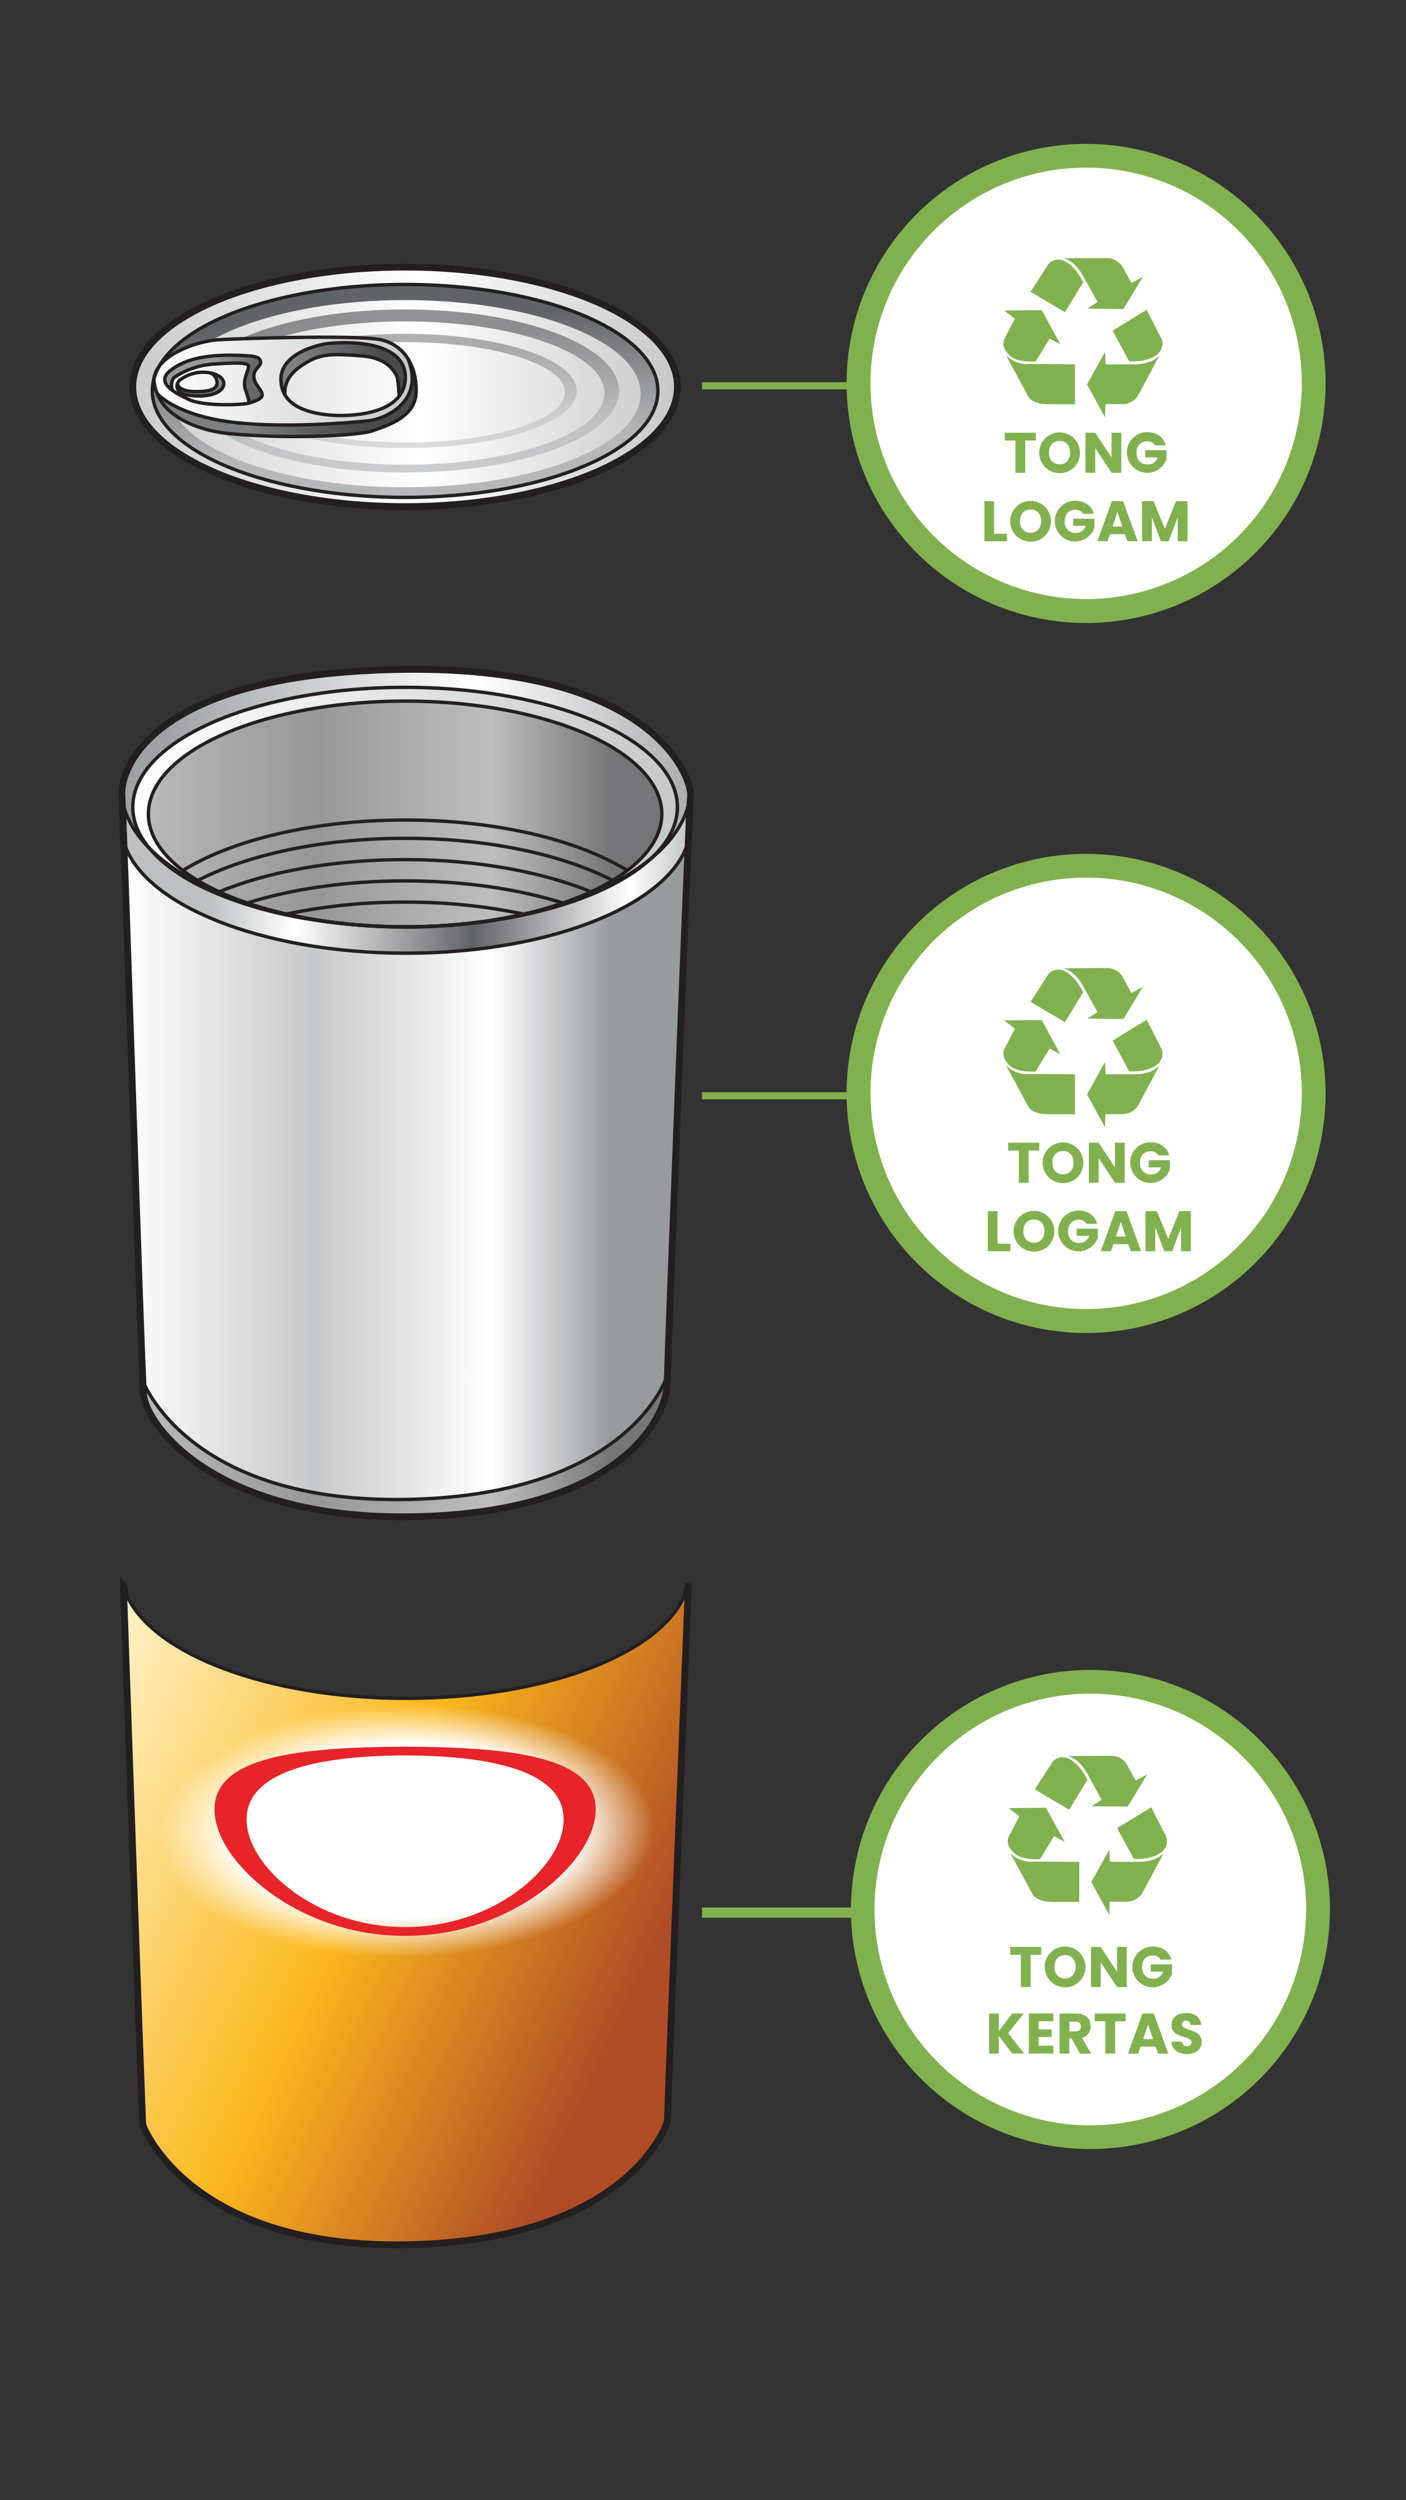 <svg xmlns="http://www.w3.org/2000/svg" xmlns:xlink="http://www.w3.org/1999/xlink" viewBox="0 0 414 736"><rect x="0" y="0" width="414" height="736" fill="#333333" stroke="none"/><defs><style>.cls-1{fill:url(#linear-gradient);}.cls-2,.cls-21,.cls-8{fill:none;stroke-miterlimit:10;}.cls-2,.cls-8{stroke:#231f20;}.cls-2{stroke-width:2px;}.cls-3{fill:url(#linear-gradient-2);}.cls-4{fill:#231f20;opacity:0.29;}.cls-5{fill:url(#linear-gradient-3);}.cls-6{fill:url(#linear-gradient-4);}.cls-7{fill:url(#linear-gradient-5);}.cls-9{fill:url(#linear-gradient-6);}.cls-10{fill:url(#linear-gradient-7);}.cls-11{opacity:0.69;fill:url(#linear-gradient-8);}.cls-12{opacity:0.5;fill:url(#linear-gradient-9);}.cls-13{fill:url(#linear-gradient-10);}.cls-14{fill:url(#linear-gradient-11);}.cls-15{fill:url(#linear-gradient-12);}.cls-16{fill:url(#linear-gradient-13);}.cls-17{fill:url(#linear-gradient-14);}.cls-18{fill:url(#linear-gradient-15);}.cls-19{fill:url(#radial-gradient);}.cls-20{fill:#e7242a;}.cls-21{stroke:#84b250;stroke-width:3px;}.cls-22{fill:#fff;}.cls-23,.cls-24{fill:#81b14e;}.cls-24{fill-rule:evenodd;}</style><linearGradient id="linear-gradient" x1="171.35" y1="216.99" x2="98.06" y2="254.64" gradientUnits="userSpaceOnUse"><stop offset="0" stop-color="#fff"/><stop offset="1" stop-color="#989a9d"/></linearGradient><linearGradient id="linear-gradient-2" x1="35.87" y1="321.78" x2="203.34" y2="321.78" gradientUnits="userSpaceOnUse"><stop offset="0" stop-color="#fff"/><stop offset="0.34" stop-color="#c7c8c9"/><stop offset="0.65" stop-color="#fff"/><stop offset="0.86" stop-color="#989a9d"/></linearGradient><linearGradient id="linear-gradient-3" x1="61.47" y1="256.04" x2="203.92" y2="260.45" gradientUnits="userSpaceOnUse"><stop offset="0" stop-color="#bdbfc1"/><stop offset="0.18" stop-color="#fff"/><stop offset="0.55" stop-color="#626366"/><stop offset="0.87" stop-color="#fff"/><stop offset="1" stop-color="#bdbfc1"/></linearGradient><linearGradient id="linear-gradient-4" x1="48.75" y1="226.64" x2="217.82" y2="224.43" gradientUnits="userSpaceOnUse"><stop offset="0" stop-color="#9fa1a4"/><stop offset="0.54" stop-color="#fff"/><stop offset="1" stop-color="#989a9d"/><stop offset="1" stop-color="#fff"/></linearGradient><linearGradient id="linear-gradient-5" x1="39.09" y1="237.58" x2="199.47" y2="237.58" gradientUnits="userSpaceOnUse"><stop offset="0" stop-color="#fff"/><stop offset="1" stop-color="#c7c8c9"/></linearGradient><linearGradient id="linear-gradient-6" x1="39.09" y1="113.88" x2="199.47" y2="113.88" gradientUnits="userSpaceOnUse"><stop offset="0" stop-color="#cacbcc"/><stop offset="0.53" stop-color="#fff"/><stop offset="1" stop-color="#c7c8c9"/></linearGradient><linearGradient id="linear-gradient-7" x1="117.88" y1="94.14" x2="120.41" y2="132.06" gradientUnits="userSpaceOnUse"><stop offset="0" stop-color="#626366"/><stop offset="1" stop-color="#b5b7b9"/></linearGradient><linearGradient id="linear-gradient-8" x1="118.21" y1="99.01" x2="120.15" y2="128.11" xlink:href="#linear-gradient-7"/><linearGradient id="linear-gradient-9" x1="118.52" y1="103.76" x2="119.89" y2="124.25" xlink:href="#linear-gradient-7"/><linearGradient id="linear-gradient-10" x1="45.3" y1="113.88" x2="122.54" y2="113.88" xlink:href="#linear-gradient-5"/><linearGradient id="linear-gradient-11" x1="112.53" y1="109.23" x2="87.22" y2="108.33" gradientUnits="userSpaceOnUse"><stop offset="0" stop-color="#4a4a4c"/><stop offset="1" stop-color="#7e8081"/></linearGradient><linearGradient id="linear-gradient-12" x1="105.74" y1="121.51" x2="77.63" y2="111.51" xlink:href="#linear-gradient-11"/><linearGradient id="linear-gradient-13" x1="72.46" y1="113.63" x2="61.28" y2="109.32" gradientUnits="userSpaceOnUse"><stop offset="0" stop-color="#67686b"/><stop offset="1" stop-color="#989a9d"/></linearGradient><linearGradient id="linear-gradient-14" x1="59.36" y1="117.13" x2="58.86" y2="111.96" xlink:href="#linear-gradient-13"/><linearGradient id="linear-gradient-15" x1="25.42" y1="507.53" x2="188.17" y2="582.89" gradientUnits="userSpaceOnUse"><stop offset="0" stop-color="#ffefbf"/><stop offset="0.51" stop-color="#fbb81c"/><stop offset="1" stop-color="#b04d26"/></linearGradient><radialGradient id="radial-gradient" cx="119.16" cy="1018.08" r="72.94" gradientTransform="matrix(1, -0.02, 0.01, 0.51, -9.69, 22.2)" gradientUnits="userSpaceOnUse"><stop offset="0" stop-color="#fff"/><stop offset="0.69" stop-color="#fff"/><stop offset="1" stop-color="#fff" stop-opacity="0"/></radialGradient></defs><g id="B:_65-75" data-name="B: 65-75"><g id="_72_label" data-name="72 label"><ellipse class="cls-1" cx="119.53" cy="243.61" rx="83.36" ry="37.23"/><path class="cls-2" d="M36.6,248.39a31.22,31.22,0,0,1-.43-4.78c0-20.56,37.32-37.23,83.36-37.23s83.36,16.67,83.36,37.23c0,1.52-.18,3-.32,4.53"/></g><g id="_72_tin_frame" data-name="72 tin frame"><path class="cls-3" d="M35.89,234.18c.87,14.78,5.65,167.53,6.39,176.38s21.15,37.37,80.65,35.89,73.26-28.76,73.51-39.09,6.39-168.75,6.88-173.18-9.83-37.86-83.71-37.13S35.38,225.6,35.89,234.18Z"/><path class="cls-4" d="M42,406.38s13.31,36.54,78.64,35,75.84-36.51,75.84-36.51.34,41.2-75.55,41.61S42.11,408.31,42,406.38Z"/><path class="cls-5" d="M36.35,247.55c5.19,18.63,40.45,33,83.16,33,43.55,0,79.34-15,83.44-34.13l.18-8.88s-9.48,34.26-83.85,35.26-82.93-35.26-82.93-35.26Z"/><ellipse class="cls-4" cx="119.28" cy="239.61" rx="75.59" ry="33.23"/><path class="cls-6" d="M35.89,234.18S36.44,197,117.71,197s85.77,34.52,85.61,37.14-3.55,13.23-12.47,19.32c0,0,32.49-28.23-31.09-46.35-10.8-3.08-33.85-4.76-40.48-4.82-17.37-.14-33.77,2.58-44.34,5.86-55,17.08-30,42.63-30,42.63S36.45,243.43,35.89,234.18Z"/><path class="cls-7" d="M119.28,202.33c-44.29,0-80.19,15.79-80.19,35.25,0,19.19,34.85,34.79,78.24,35.24-40.85-.45-73.64-15.15-73.64-33.21,0-18.35,33.84-33.23,75.59-33.23s75.59,14.88,75.59,33.23c0,18.06-32.79,32.76-73.64,33.21,43.39-.45,78.24-16.05,78.24-35.24C199.47,218.12,163.57,202.33,119.28,202.33Z"/><path class="cls-2" d="M35.89,234.18c.87,14.78,5.65,167.53,6.39,176.38s21.15,37.37,80.65,35.89,73.26-28.76,73.51-39.09,6.39-168.75,6.88-173.18-9.83-37.86-83.71-37.13S35.38,225.6,35.89,234.18Z"/><path class="cls-8" d="M42,406.38s13.31,36.54,78.64,35,75.84-36.51,75.84-36.51"/><path class="cls-8" d="M203.34,231.88c0,22.62-37.53,41-83.83,41s-83.82-18.34-83.82-41"/><path class="cls-8" d="M203,246.46c-4.1,19.16-39.89,34.13-83.44,34.13-42.71,0-78-14.41-83.16-33"/><ellipse class="cls-8" cx="119.28" cy="237.58" rx="80.19" ry="35.25"/><ellipse class="cls-8" cx="119.28" cy="239.61" rx="75.59" ry="33.23"/><path class="cls-8" d="M53.84,256.25c14.54-9,38.43-14.86,65.44-14.86s50.9,5.87,65.43,14.86"/><path class="cls-8" d="M58,259.3c14.72-7.66,36.73-12.53,61.32-12.53s46.37,4.82,61.08,12.41"/><path class="cls-8" d="M64.2,262.66c14.37-6,33.75-9.62,55.08-9.62s40.92,3.69,55.31,9.72"/><path class="cls-8" d="M72.67,265.86c13.14-4.13,29.23-6.56,46.61-6.56s33.66,2.46,46.84,6.63"/><path class="cls-8" d="M83.77,269.2a168.32,168.32,0,0,1,35.51-3.64,168.38,168.38,0,0,1,34.95,3.52"/></g><g id="_72_lid" data-name="72 lid"><ellipse class="cls-9" cx="119.28" cy="113.88" rx="80.19" ry="35.25"/><path class="cls-10" d="M119.28,83.74c-41.11,0-74.44,14-74.44,31.34s33.33,31.33,74.44,31.33,74.44-14,74.44-31.33S160.39,83.74,119.28,83.74Zm0,59.7c-38.31,0-69.36-12.33-69.36-27.55S81,88.33,119.28,88.33s69.36,12.34,69.36,27.56S157.59,143.44,119.28,143.44Z"/><path class="cls-11" d="M119.28,91.09c-34.81,0-63,10.74-63,24s28.21,24,63,24,63-10.74,63-24S154.08,91.09,119.28,91.09Zm0,45.7c-32.43,0-58.72-9.45-58.72-21.09s26.29-21.09,58.72-21.09S178,104.05,178,115.7,151.71,136.79,119.28,136.79Z"/><path class="cls-12" d="M119.28,98.26c-27.93,0-50.57,7.53-50.57,16.82s22.64,16.81,50.57,16.81,50.57-7.53,50.57-16.81S147.21,98.26,119.28,98.26Zm0,32c-26,0-47.11-6.61-47.11-14.78s21.09-14.78,47.11-14.78,47.11,6.62,47.11,14.78S145.3,130.29,119.28,130.29Z"/><path class="cls-13" d="M112.34,100.06c-6.69-1.6-44.52-.34-48.57,0-5.73.47-17.67,4.36-18.47,11.58a13.54,13.54,0,0,0,3.19,7.84c3.33,3.89,9.95,7.25,18.79,8.13,17.67,1.75,38.37.63,42.36-.8s12.74-3.82,12.9-11.47S119,101.65,112.34,100.06Zm-10.28,22.26c-11.11-.11-16.63-2.68-18.14-6-2.13-4.73,3.58-8.22,7.43-10.23s7.61-1.93,15.3-1.32,9.62,4.81,10.14,5.86.74,6,.74,6S113.17,122.43,102.06,122.32Z"/><path class="cls-14" d="M117.53,116.64s-.21-5-.74-6-2.44-5.24-10.14-5.86-11.45-.69-15.3,1.32-7.95,5.07-7.43,10.23c0,0-5.43-8.22,6.25-13.4s25,.52,26.3,1.88S121.76,109.94,117.53,116.64Z"/><path class="cls-15" d="M46.3,115.89s5,5.89,20.36,8.16,37.8.3,42.17-.23,16.45-5.53,11.29-18.21c0,0,2.31,2,2.23,10.09S110.89,126.09,108,127.16s-25.26,1.86-34.72.93S51.12,126.31,46.3,115.89Z"/><path class="cls-16" d="M50.7,114.84c.07-.07-.84-2.6.79-3.88a24.11,24.11,0,0,1,11.06-3.77c5.23-.3,10.58-.73,10.64.61s-1.89,4.07-.91,6.93,1.15,3.59.91,4c0,0,4.2-.92,4-2.5s-2.92-3.37-2.71-5.33,2.44-3.08,2.16-4.64-4.79-1.92-10.84-1.65-14,1.47-17.29,6.2C47.35,112.2,50.7,114.84,50.7,114.84Z"/><path class="cls-17" d="M52.17,113.07c1.89,2.75,4.08,2.27,6,2.24s5.63-.19,5.7-2.48a3.17,3.17,0,0,0-1.91-3s3.51.68,3.85,2.4-1.21,5.15-8.76,4.31C51.77,115.56,51.94,114.85,52.17,113.07Z"/><path class="cls-8" d="M45.3,111.64a13.54,13.54,0,0,0,3.19,7.84c3.33,3.89,9.95,7.25,18.79,8.13,17.67,1.75,38.37.63,42.36-.8s12.74-3.82,12.9-11.47-3.51-13.69-10.2-15.28-44.52-.34-48.57,0C58,100.53,46.1,104.42,45.3,111.64Z"/><path class="cls-8" d="M96.1,101.17s-13.38,2-13.38,10.47S92,121.71,97.21,122.19s21.5.16,22.14-10.51S104.38,100.21,96.1,101.17Z"/><path class="cls-8" d="M117.53,116.64s-.21-5-.74-6-2.44-5.24-10.14-5.86-11.45-.69-15.3,1.32-7.95,5.07-7.43,10.23"/><path class="cls-8" d="M74.74,110.58c0-1.92,2.27-3,2-4.09s-.35-1.84-8-1.92-14.07.9-18.62,4.54,1.57,6.65,5.68,8.57,15.74,1.66,17.93.87,4-1.38,3.32-3S74.74,112.94,74.74,110.58Z"/><path class="cls-8" d="M46.3,115.89s5,5.89,20.36,8.16,37.8.3,42.17-.23,16.45-5.53,11.29-18.21"/><path class="cls-8" d="M50.7,114.84c.07-.07-.84-2.6.79-3.88a24.11,24.11,0,0,1,11.06-3.77c5.23-.3,10.58-.73,10.64.61s-1.89,4.07-.91,6.93,1.15,3.59.91,4"/><path class="cls-8" d="M53,111.85c-1,.73-2.25,3.77,2.89,4.52s10.09-.61,10-3.57S58.45,107.78,53,111.85Z"/><path class="cls-8" d="M62,109.79a3.17,3.17,0,0,1,1.91,3c-.07,2.29-3.73,2.45-5.7,2.48s-5.36-.13-6-2.24"/><ellipse class="cls-2" cx="119.28" cy="113.88" rx="80.19" ry="35.25"/><ellipse class="cls-8" cx="119.28" cy="115.08" rx="74.44" ry="31.34"/></g><g id="_72_label-2" data-name="72 label"><path class="cls-18" d="M120.68,660.76c-65.33,1.51-78.63-35.24-78.63-35.24-1-22.85-5.7-158.62-5.7-158.62,5.19,18.63,40.45,33,83.16,33,43.55,0,79.1-14.7,83.2-33.85,0,0-5.62,140.48-6.2,158.4C196.51,624.49,186,659.25,120.68,660.76Z"/><path class="cls-2" d="M202.13,469.37a24.49,24.49,0,0,0,.58-3.28s-5.62,140.48-6.2,158.4c0,0-10.49,34.76-75.83,36.27s-78.63-35.24-78.63-35.24c-1-22.85-5.7-158.62-5.7-158.62.4.44.29,2.08.68,3"/><path class="cls-8" d="M37.31,469.57c7.65,17.32,41.55,30.37,82.2,30.37,41.44,0,75.63-13.31,82.38-31.1"/><path class="cls-19" d="M203.33,527.2c.13,23.85-36.76,57.87-84.17,57.63-47.39.24-84.29-33.78-84.16-57.63-.14-24.34,36.76-29.38,84.16-29.62C166.56,497.82,203.46,502.86,203.33,527.2Z"/><path class="cls-20" d="M119.28,514.16c-31.6.16-56.2,3-56.11,18.51-.09,15.21,24.51,37.34,56.11,37.18,31.61.16,56.2-22,56.12-37.18C175.48,517.13,150.89,514.32,119.28,514.16Zm0,53.11c-26.12.11-46.72-17.82-46.67-31.67,0-14.06,20.55-18.75,46.67-18.86,26.13.11,46.73,4.8,46.68,18.86C166,549.45,145.41,567.38,119.28,567.27Z"/></g><line class="cls-21" x1="206.72" y1="563.01" x2="266.72" y2="563.01"/><circle class="cls-22" cx="321.05" cy="562.12" r="67.02"/><path class="cls-23" d="M388.08,562.12h-3.5A63.54,63.54,0,1,1,366,517.2a63.37,63.37,0,0,1,18.61,44.92h7A70.52,70.52,0,1,0,370.92,612a70.31,70.31,0,0,0,20.66-49.87Z"/><path class="cls-23" d="M297.47,573.13h9.12v2.3h-3.12v9.5h-2.88v-9.5h-3.12Z"/><path class="cls-23" d="M313.61,585a6,6,0,1,1,6-6A5.93,5.93,0,0,1,313.61,585Zm0-2.62c1.89,0,3.11-1.36,3.11-3.42s-1.22-3.43-3.11-3.43-3.12,1.33-3.12,3.43S311.7,582.42,313.61,582.42Z"/><path class="cls-23" d="M331.79,573.13v11.8h-2.87l-4.81-7.28v7.28h-2.87v-11.8h2.87l4.81,7.31v-7.31Z"/><path class="cls-23" d="M344.88,576.86H341.7a2.45,2.45,0,0,0-2.31-1.21,3,3,0,0,0-3.08,3.36c0,2.19,1.24,3.46,3.31,3.46a2.83,2.83,0,0,0,2.86-2.08h-3.65v-2.12h6.25V581a6,6,0,1,1-5.69-8C342.21,573,344.26,574.44,344.88,576.86Z"/><path class="cls-23" d="M294.1,599.32v5.21h-2.87v-11.8h2.87v5.18l3.93-5.18h3.38l-4.57,5.78,4.73,6h-3.51Z"/><path class="cls-23" d="M310.16,595h-4.35v2.39h3.84v2.22h-3.84v2.58h4.35v2.31h-7.23v-11.8h7.23Z"/><path class="cls-23" d="M316.85,592.73c2.88,0,4.33,1.67,4.33,3.72a3.44,3.44,0,0,1-2.62,3.41l2.72,4.67H318l-2.45-4.46h-.69v4.46H312v-11.8Zm-.17,2.39H314.9V598h1.78c1.07,0,1.58-.55,1.58-1.48S317.75,595.12,316.68,595.12Z"/><path class="cls-23" d="M322.34,592.73h9.12V595h-3.12v9.5h-2.88V595h-3.12Z"/><path class="cls-23" d="M340.25,602.44h-4.4l-.71,2.09h-3l4.27-11.8h3.33l4.26,11.8h-3Zm-2.2-6.53-1.45,4.32h2.91Z"/><path class="cls-23" d="M349.55,604.64c-2.53,0-4.52-1.26-4.6-3.64H348a1.34,1.34,0,0,0,1.46,1.34c.84,0,1.38-.42,1.38-1.11,0-2.18-5.9-1-5.87-5.19,0-2.23,1.84-3.48,4.31-3.48s4.3,1.28,4.41,3.53h-3.1a1.27,1.27,0,0,0-1.37-1.22,1,1,0,0,0-1.2,1.07c0,2,5.82,1.13,5.82,5.08C353.85,603,352.31,604.64,349.55,604.64Z"/><path class="cls-24" d="M328.9,538.16,339,532l4.5,8.87c1.08,4.84-4.87,6.62-9.66,6.33l-4.89-9.07Z"/><path class="cls-24" d="M326.62,544.5,321.34,554l5.28,9.66.13-3.86h4.83a5.45,5.45,0,0,0,4.89-2.74l6.19-11.59c-2,2.06-4.67,2.59-7.69,2.59h-8.16Z"/><path class="cls-24" d="M314.82,532.74l-10.13-6,5.4-8.33c3.62-3.32,8,1.14,10.11,5.55l-5.38,8.77Z"/><path class="cls-24" d="M321.34,531.71l10.72.09,5.7-9.41-3.37,1.76-2.34-4.31a5.43,5.43,0,0,0-4.71-3l-12.93.09c2.76.82,4.49,2.91,6,5.61l3.95,7.29-3,1.92Z"/><path class="cls-24" d="M297,532.25l3.13,2.45-2.95,5.65c-1.47,2.61,1.06,5.15,2.68,6s4.06,1,6.36.94l4.15-6.79,3.14,1.7L308,532.15l-11.07.1Z"/><path class="cls-24" d="M297.41,545.35l6.73,12.44c1.36,1.73,3.91,2.14,6.55,2.08h7.1V548.08L304.33,548a8.33,8.33,0,0,1-6.92-2.64Z"/><polyline class="cls-23" points="206.72 323.61 253.92 323.61 253.92 321.51 206.72 321.51"/><circle class="cls-22" cx="319.8" cy="321.86" r="67.03"/><path class="cls-23" d="M386.82,321.86h-3.5a63.5,63.5,0,1,1-18.6-44.92,63.32,63.32,0,0,1,18.6,44.92h7a70.52,70.52,0,1,0-20.65,49.87,70.36,70.36,0,0,0,20.65-49.87Z"/><path class="cls-23" d="M296.85,336.38H306v2.3h-3.12v9.49H300v-9.49h-3.13Z"/><path class="cls-23" d="M313,348.29a6,6,0,1,1,6-6.05A5.93,5.93,0,0,1,313,348.29Zm0-2.62c1.88,0,3.1-1.36,3.1-3.43s-1.22-3.43-3.1-3.43-3.13,1.33-3.13,3.43S311.08,345.67,313,345.67Z"/><path class="cls-23" d="M331.17,336.38v11.79H328.3l-4.8-7.27v7.27h-2.88V336.38h2.88l4.8,7.31v-7.31Z"/><path class="cls-23" d="M344.26,340.11h-3.17a2.48,2.48,0,0,0-2.32-1.21,3,3,0,0,0-3.08,3.36,3.11,3.11,0,0,0,3.31,3.46,2.83,2.83,0,0,0,2.86-2.09h-3.65v-2.11h6.25v2.67a6,6,0,1,1-5.69-7.95C341.59,336.24,343.64,337.69,344.26,340.11Z"/><path class="cls-23" d="M293.73,356.54v9.57h3.77v2.22h-6.64V356.54Z"/><path class="cls-23" d="M304.45,368.45a6,6,0,1,1,6-6.05A5.93,5.93,0,0,1,304.45,368.45Zm0-2.62c1.88,0,3.11-1.36,3.11-3.43s-1.23-3.43-3.11-3.43-3.12,1.33-3.12,3.43S302.54,365.83,304.45,365.83Z"/><path class="cls-23" d="M323.08,360.27h-3.17a2.47,2.47,0,0,0-2.32-1.21c-1.85,0-3.07,1.31-3.07,3.36a3.11,3.11,0,0,0,3.31,3.46,2.83,2.83,0,0,0,2.85-2.09H317v-2.11h6.25v2.67a6,6,0,1,1-5.7-8C320.41,356.4,322.46,357.85,323.08,360.27Z"/><path class="cls-23" d="M332.22,366.25h-4.4l-.7,2.08h-3l4.27-11.79h3.32L336,368.33h-3Zm-2.2-6.54L328.58,364h2.9Z"/><path class="cls-23" d="M337.26,356.54h3.4L344,364.7l3.27-8.16h3.38v11.79h-2.87v-7.07l-2.64,7.07h-2.32l-2.65-7.09v7.09h-2.88Z"/><path class="cls-24" d="M327.65,306.31l10-6.13,4.5,8.86c1.09,4.84-4.87,6.62-9.65,6.33l-4.89-9.06Z"/><path class="cls-24" d="M325.37,312.64l-5.29,9.53,5.29,9.67.13-3.87h4.82a5.41,5.41,0,0,0,4.89-2.73l6.2-11.6c-2,2.07-4.67,2.6-7.7,2.6h-8.15l-.19-3.6Z"/><path class="cls-24" d="M313.56,300.89l-10.12-6,5.4-8.32c3.62-3.33,8,1.13,10.1,5.55l-5.38,8.77Z"/><path class="cls-24" d="M320.09,299.85l10.72.1,5.7-9.41-3.37,1.76L330.8,288a5.46,5.46,0,0,0-4.72-3.05l-12.93.09c2.76.83,4.5,2.92,6,5.62l4,7.28-3,1.93Z"/><path class="cls-24" d="M295.69,300.39l3.14,2.45-2.95,5.66c-1.48,2.61,1.06,5.15,2.67,6s4.06,1,6.37.94l4.15-6.78,3.14,1.69-5.45-10.08-11.06.09Z"/><path class="cls-24" d="M296.16,313.49l6.73,12.45c1.35,1.73,3.9,2.13,6.55,2.07h7.1V316.23l-13.47-.1a8.33,8.33,0,0,1-6.91-2.63Z"/><polyline class="cls-23" points="206.72 114.61 253.92 114.61 253.92 112.51 206.72 112.51"/><circle class="cls-22" cx="319.8" cy="112.86" r="67.03"/><path class="cls-23" d="M386.82,112.86h-3.5a63.5,63.5,0,1,1-18.6-44.92,63.32,63.32,0,0,1,18.6,44.92h7a70.52,70.52,0,1,0-20.65,49.87,70.36,70.36,0,0,0,20.65-49.87Z"/><path class="cls-23" d="M295.85,127.38H305v2.3h-3.12v9.49H299v-9.49h-3.13Z"/><path class="cls-23" d="M312,139.29a6,6,0,1,1,6-6A5.93,5.93,0,0,1,312,139.29Zm0-2.62c1.88,0,3.1-1.36,3.1-3.43s-1.22-3.43-3.1-3.43-3.13,1.33-3.13,3.43S310.08,136.67,312,136.67Z"/><path class="cls-23" d="M330.17,127.38v11.79H327.3l-4.8-7.27v7.27h-2.88V127.38h2.88l4.8,7.31v-7.31Z"/><path class="cls-23" d="M343.26,131.11h-3.17a2.48,2.48,0,0,0-2.32-1.21,3,3,0,0,0-3.08,3.36,3.11,3.11,0,0,0,3.31,3.46,2.83,2.83,0,0,0,2.86-2.09h-3.65v-2.11h6.25v2.67a6,6,0,1,1-5.69-8C340.59,127.24,342.64,128.69,343.26,131.11Z"/><path class="cls-23" d="M292.73,147.54v9.57h3.77v2.22h-6.64V147.54Z"/><path class="cls-23" d="M303.45,159.45a6,6,0,1,1,6-6A5.93,5.93,0,0,1,303.45,159.45Zm0-2.62c1.88,0,3.11-1.36,3.11-3.43s-1.23-3.43-3.11-3.43-3.12,1.33-3.12,3.43S301.54,156.83,303.45,156.83Z"/><path class="cls-23" d="M322.08,151.27h-3.17a2.47,2.47,0,0,0-2.32-1.21c-1.85,0-3.07,1.31-3.07,3.36a3.11,3.11,0,0,0,3.31,3.46,2.83,2.83,0,0,0,2.85-2.09H316v-2.11h6.25v2.67a6,6,0,1,1-5.7-7.95C319.41,147.4,321.46,148.85,322.08,151.27Z"/><path class="cls-23" d="M331.22,157.25h-4.4l-.7,2.08h-3l4.27-11.79h3.32L335,159.33h-3Zm-2.2-6.54L327.58,155h2.9Z"/><path class="cls-23" d="M336.26,147.54h3.4L343,155.7l3.27-8.16h3.38v11.79h-2.87v-7.07l-2.64,7.07h-2.32l-2.65-7.09v7.09h-2.88Z"/><path class="cls-24" d="M327.65,97.31l10-6.13,4.5,8.86c1.09,4.84-4.87,6.62-9.65,6.33l-4.89-9.06Z"/><path class="cls-24" d="M325.37,103.64l-5.29,9.53,5.29,9.67.13-3.87h4.82a5.41,5.41,0,0,0,4.89-2.73l6.2-11.6c-2,2.07-4.67,2.6-7.7,2.6h-8.15l-.19-3.6Z"/><path class="cls-24" d="M313.56,91.89l-10.12-6,5.4-8.32c3.62-3.33,8,1.13,10.1,5.55l-5.38,8.77Z"/><path class="cls-24" d="M320.09,90.85l10.72.1,5.7-9.41-3.37,1.76L330.8,79a5.46,5.46,0,0,0-4.72-3L313.15,76c2.76.83,4.5,2.92,6,5.62l4,7.28-3,1.93Z"/><path class="cls-24" d="M295.69,91.39l3.14,2.45-2.95,5.66c-1.48,2.61,1.06,5.15,2.67,6s4.06,1,6.37.94l4.15-6.78,3.14,1.69L306.76,91.3l-11.06.09Z"/><path class="cls-24" d="M296.16,104.49l6.73,12.45c1.35,1.73,3.9,2.13,6.55,2.07h7.1V107.23l-13.47-.1a8.33,8.33,0,0,1-6.91-2.63Z"/></g></svg>